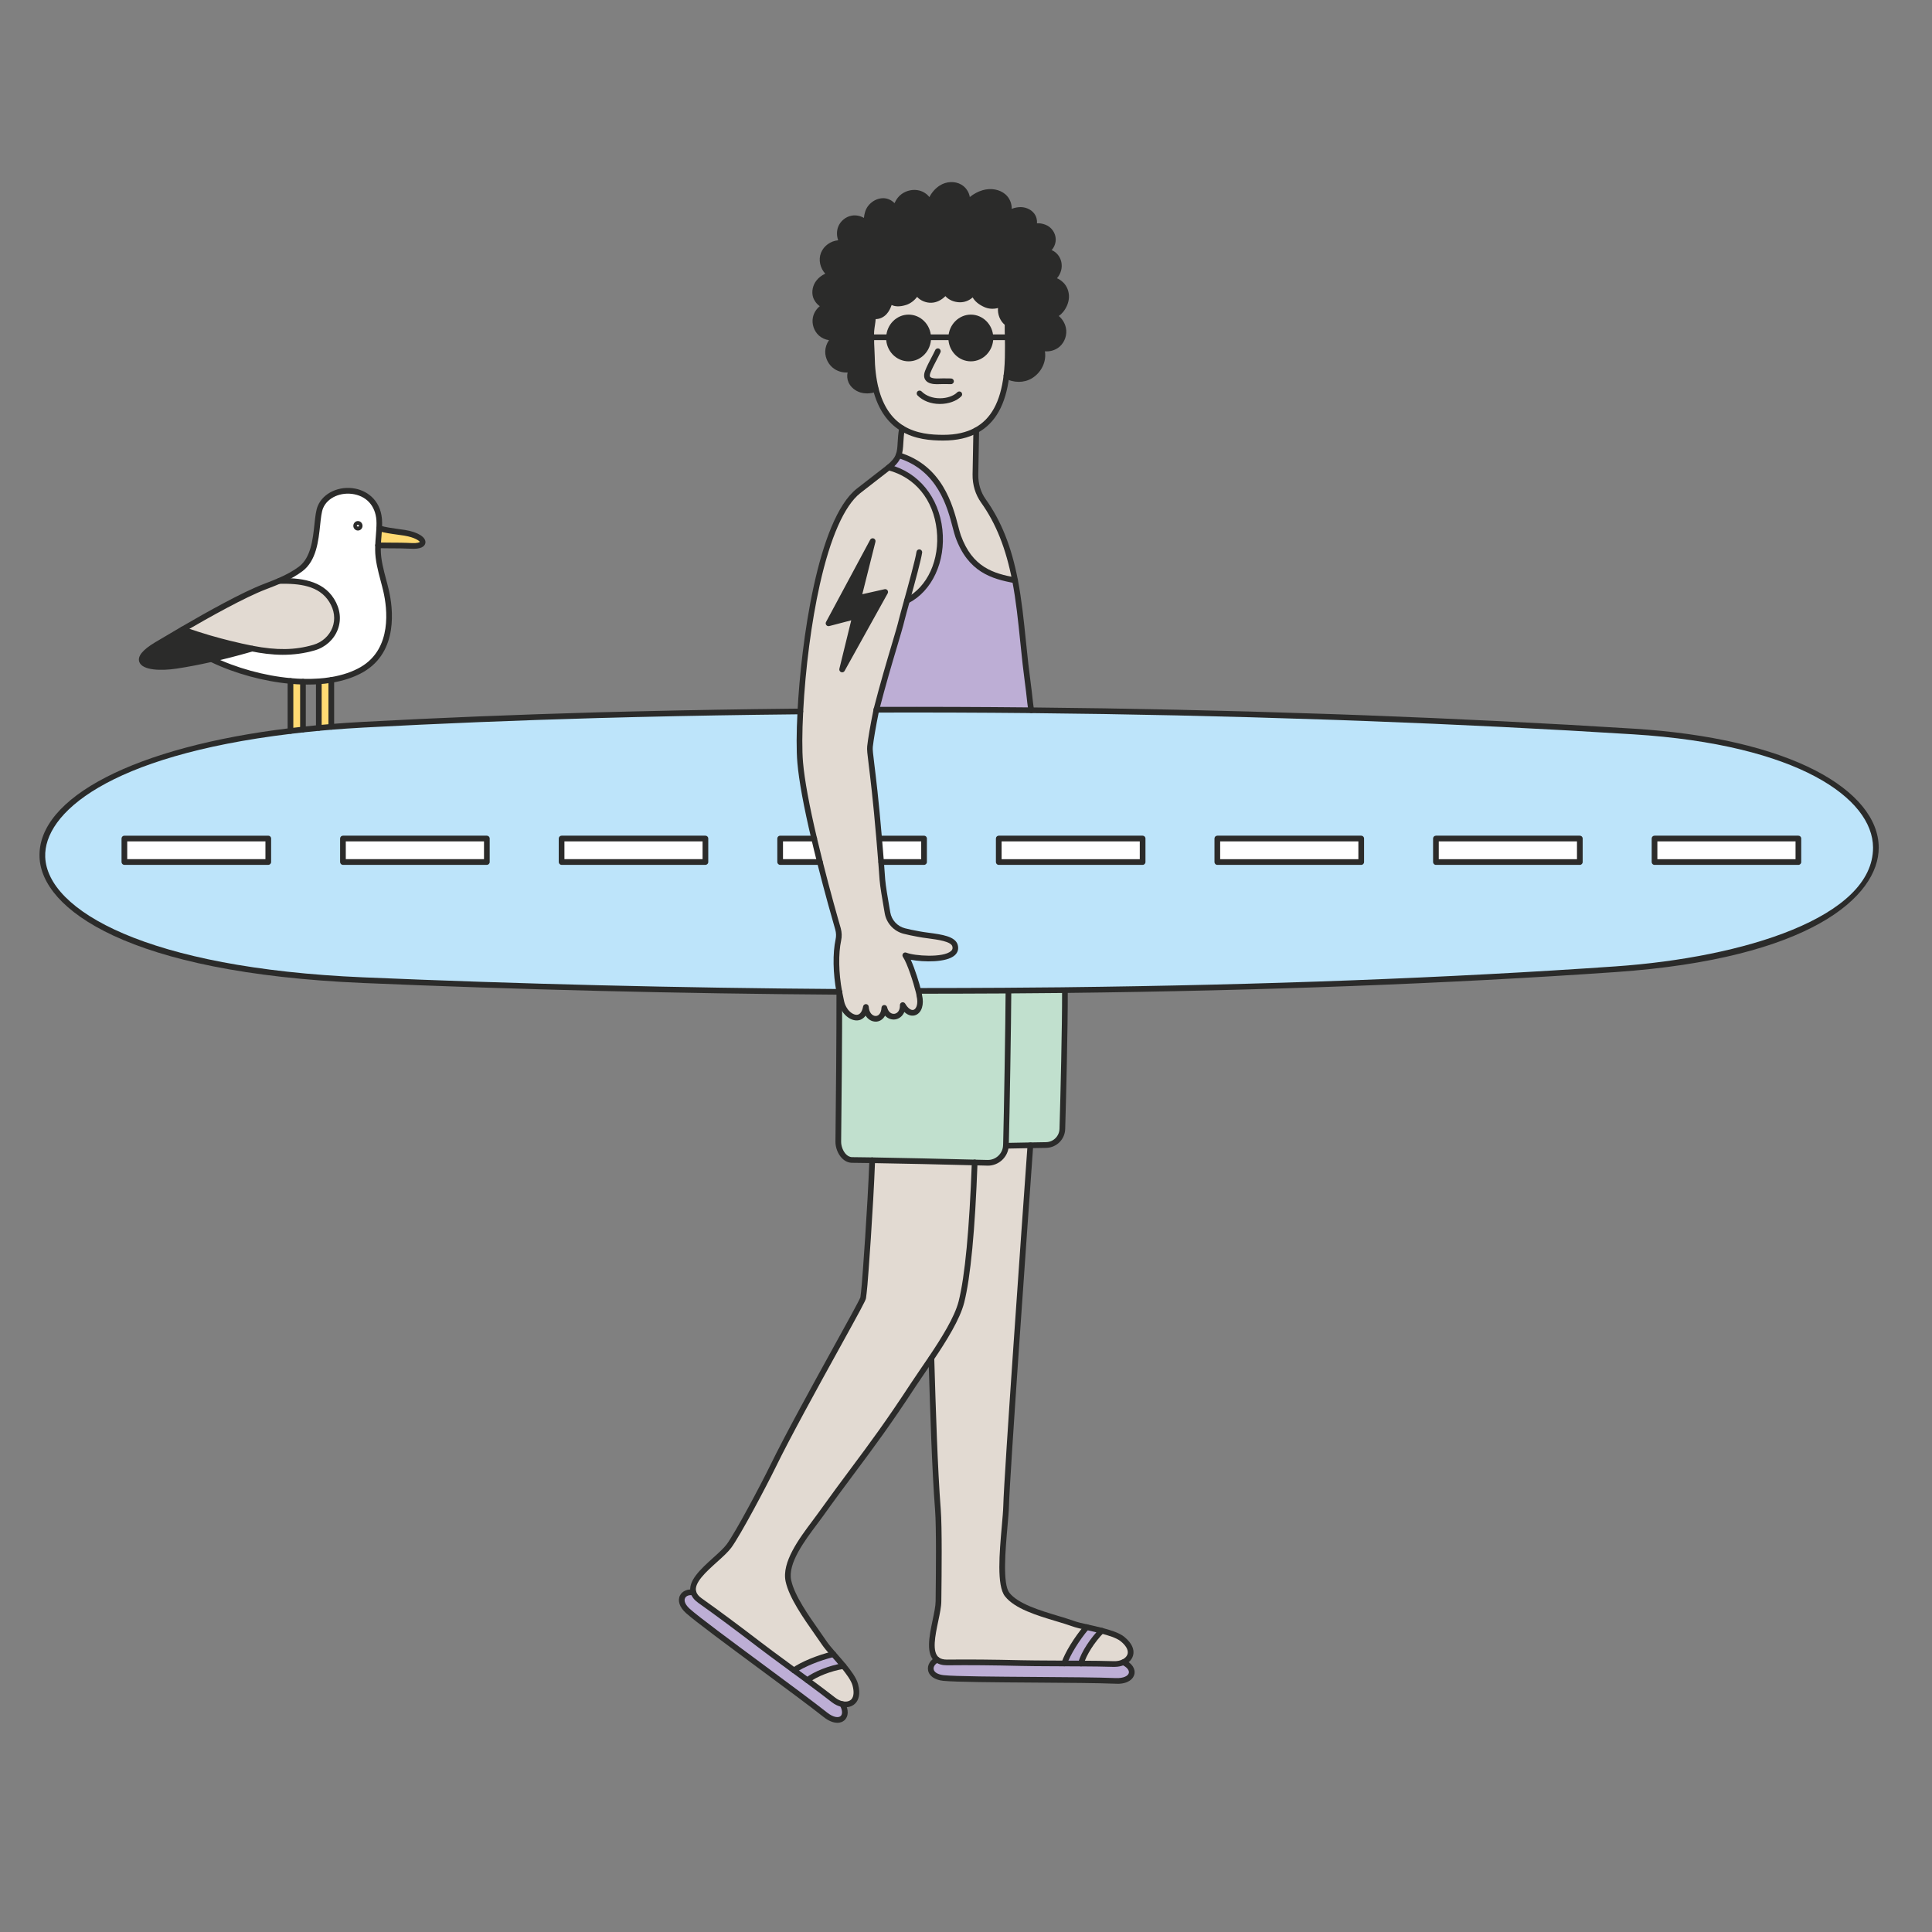 <?xml version="1.0" encoding="UTF-8"?><svg id="Layer_5" xmlns="http://www.w3.org/2000/svg" xmlns:xlink="http://www.w3.org/1999/xlink" viewBox="0 0 1080 1080"><rect x="0" y="0" width="1080" height="1080" fill="#808080" stroke="none"/><defs><style>.cls-1{fill:none;}.cls-2{clip-path:url(#clippath);}.cls-3{fill:#fff;}.cls-4{fill:#ffda73;}.cls-5{fill:#c1e0ce;}.cls-6{fill:#bdaed5;}.cls-7{fill:#bde4fa;}.cls-8{fill:#e2dad2;}.cls-9{fill:#2b2b2a;}</style><clipPath id="clippath"><rect class="cls-1" x="22.09" y="101.78" width="1028.12" height="861.26"/></clipPath></defs><polygon class="cls-3" points="116.6 366.37 126.26 372.72 139.98 377.04 158.27 380.34 174.79 381.36 191.31 379.33 203.76 373.86 213.67 363.32 217.99 349.85 216.47 334.35 213.42 319.1 211.89 306.9 211.89 290.64 209.61 282.25 203.76 276.92 196.65 275.14 189.53 275.14 182.67 278.44 179.37 283.52 178.86 290.39 176.83 300.3 173.27 313 166.15 319.61 156.75 324.69 116.6 366.37"/><rect class="cls-3" x="57.39" y="452.26" width="955.48" height="46.76"/><polygon class="cls-9" points="479.93 306.16 459.35 348.18 469.64 352.06 469.64 369.27 486.34 369.27 498.16 327.25 490.53 298.56 479.93 306.16"/><g class="cls-2"><path class="cls-7" d="M638.73,468.74h-80.42v13.15h80.42v-13.15Zm122.2,0h-80.44v13.15h80.44v-13.15Zm122.2,0h-80.44v13.15h80.44v-13.15Zm122.18,0h-80.42v13.15h80.42v-13.15Zm-249.62-67.57c2.33,.09,4.64,.17,6.98,.26,51.81,1.95,102.31,4.45,150.55,7.49,179.86,11.26,184.55,119.38-10.12,132.89-97.13,6.74-201.77,10.46-307.81,11.66-.45,.02-.87,.02-1.32,.02-10.07,.11-20.17,.19-30.26,.25-.74,.02-1.46,.02-2.21,.02-15.93,.08-31.92,.15-47.89,.15l-.17,.04c-1.23-5.03-4.75-16.16-7.36-19.96,6,2.44,30.37,3.8,27.85-5.41-1.36-4.92-13.53-5.13-20.3-6.47-1.82-.36-5.03-.91-8.1-1.72-4.86-1.25-8.51-5.22-9.35-10.14-1.08-6.3-2.52-14.25-2.86-18.6-.26-3.41-.49-6.7-.72-9.8h23.94v-13.13h-25.02c-3.31-38.83-5.56-47.82-5.13-51.43,.51-4.58,1.76-11.71,3.41-19.87,.04-.23,.08-.47,.13-.7h1.87c28.19-.09,56.43,.02,84.62,.3h.09c55.08,.53,109.86,1.76,163.34,3.58,2.33,.06,4.66,.15,6.98,.23,2.97,.11,5.92,.21,8.86,.32"/><path class="cls-6" d="M627.89,929.2c7.68,3.41,5.98,10.84-4.18,10.41-20.95-.89-84.15-.38-96.24-1.61-8.91-.93-8.82-7.72-3.58-10.2,1.32,1,3.1,1.53,5.53,1.51,13.66-.15,27.38,.02,41.42,.36,6.13,.15,15.04,.15,24.09,.21,3.12,0,6.26,.02,9.31,.04,7,.04,13.53,.11,18.37,.28,1.91,.06,3.75-.3,5.28-1"/><path class="cls-8" d="M627.41,916.2c7,5.66,5.09,10.86,.49,13-1.53,.7-3.37,1.06-5.28,1-4.83-.17-11.37-.23-18.37-.28,1.59-5.77,6.62-13.26,11.62-18.35,4.71,1.25,9.14,2.67,11.54,4.62"/><path class="cls-6" d="M615.87,911.58c-5.01,5.09-10.03,12.58-11.62,18.35-3.05-.02-6.19-.04-9.31-.04,1.82-5.47,7.02-13.87,12.49-20.3h.02c2.69,.62,5.6,1.27,8.42,1.99"/><path class="cls-8" d="M607.43,909.59c-5.47,6.43-10.67,14.82-12.49,20.3-9.06-.06-17.96-.06-24.09-.21-14.04-.34-27.76-.51-41.42-.36-2.44,.02-4.22-.51-5.54-1.5-7.1-5.32,.64-23.65,.7-32.7,.09-8.67,.55-40.04-.32-51.26-1.8-23.1-2.84-58.53-3.63-84.58,7.04-10.48,14.46-22.27,16.8-31.43,4.67-18.49,6.58-54.78,7.42-78,2.59,.06,4.98,.13,7.1,.17,5.49,.15,10.05-4.11,10.33-9.52,4.18-.11,9.03-.19,13.68-.26-4.07,57.01-13.17,185.7-13.55,201.56-.3,11.47-5.15,42.27,.59,49.56,6.83,8.67,25.98,12.34,36.73,16.22,1.87,.7,4.6,1.34,7.68,2.01"/><path class="cls-9" d="M488.15,176.6l-.23,1.36c0,2.52-1.36,7.21-.76,10.43v.08c-.32,3.35,.15,6.85,.19,10.18,.08,7.36,.89,13.55,2.21,18.77-.13,.04-.28,.08-.38,.13-2.44,.83-5.13,1.06-7.61,.36-2.48-.74-4.73-2.46-5.77-4.81-1.04-2.35-.74-5.32,.95-7.28-3.01,1.42-6.6,.93-9.37-.87-2.82-1.82-4.54-5.15-4.47-8.48,.11-3.31,1.99-6.55,4.88-8.21-3.05,1-6.53,.26-8.93-1.87-2.35-2.14-3.52-5.58-2.86-8.69,.66-3.14,3.07-5.85,6.13-6.85-2.78-.06-5.28-2.63-6.11-5.26-.79-2.63-.06-5.6,1.61-7.76,1.67-2.18,4.22-3.63,6.89-4.26-3.84-2.35-5.75-7.51-4.09-11.66,1.65-4.18,6.53-6.77,10.92-5.85-1.89-2.27-2.38-5.85-1.34-8.61,1.02-2.76,3.58-4.86,6.47-5.34,2.9-.47,6.02,.7,7.91,2.97,.02-2.97,.28-6.41,2.04-8.78,1.74-2.38,4.62-4.01,7.57-3.9,2.95,.15,5.83,2.25,6.45,5.15,.64-2.97,2.04-6.02,4.52-7.78,2.48-1.78,5.75-2.46,8.7-1.68,2.93,.81,5.43,3.14,6.26,6.09,.62-3.63,3.18-7.08,6.26-9.1,3.1-1.99,7.29-2.35,10.48-.47,3.16,1.87,4.9,6.04,3.61,9.48,2.71-2.91,5.68-5.11,9.5-6.23,3.82-1.12,8.29-.59,11.28,2.01,3.01,2.63,4.01,7.55,1.7,10.77,1.95-2.02,4.01-2.93,6.79-3.22,2.76-.32,5.77,.74,7.42,2.99,1.63,2.25,1.63,5.68-.3,7.7,1.97-2.16,4.52-2.04,7.23-1,2.71,1.02,4.69,3.82,4.71,6.72,.04,2.91-1.82,5.71-4.47,6.83,2.23-.08,4.45,.91,5.9,2.61,1.76,2.04,2.33,4.96,1.61,7.55-.68,2.59-2.59,4.79-4.98,6,2.5-.76,4.73,.42,6.62,2.23,1.89,1.8,2.82,4.5,2.71,7.13-.13,2.59-1.23,5.11-2.86,7.15-1.31,1.61-3.16,3.01-5.22,2.93,3.2,.93,5.68,3.99,6.38,7.28,.72,3.27-.49,6.89-3.01,9.08-2.57,2.18-6.3,2.84-9.44,1.63,2.48,5.7-.49,12.64-5.79,15.86-4.03,2.44-9.37,2.27-13.42-.04,.53-4.22,.76-8.8,.74-13.7,.06-2.57,0-5.2-.04-7.8-.06-2.61-.13-5.22-.06-7.74-3.5-2.46-4.86-7.61-2.95-11.45-2.76,1.89-6.53,2.21-9.57,.78-3.05-1.4-6.04-3.75-6.41-7.08-1.63,2.74-4.81,4.47-7.99,4.35-3.2-.15-6.3-1.61-7.72-4.48-1.87,2.59-4.77,4.62-7.95,4.73-3.18,.15-7.29-1.78-7.87-4.92-1.36,2.8-3.71,5.2-6.66,6.19-2.95,.95-6.45,1.32-8.53-1.02-.72,2.35-1.53,4.79-3.2,6.62-1.55,1.7-4.03,2.73-6.23,2.08"/><path class="cls-5" d="M595.3,554.16c.04,21.31-.93,59.59-1.44,76.88-.13,4.98-4.14,8.95-9.12,9.04-2.63,.04-5.64,.08-8.76,.15-4.65,.06-9.5,.15-13.68,.26,.02-.11,.02-.19,.02-.3,.47-16.58,1.34-69.14,1.4-85.74l-2.21-.68c.74,0,1.46,0,2.21-.02,10.1-.06,20.19-.15,30.26-.25l1.32,.68Z"/><path class="cls-6" d="M575.85,392.73c.11,.87,.32,2.42,.57,4.3-28.19-.27-56.43-.38-84.62-.3h-1.87c6.49-25.17,12.3-42.2,14.23-50.43,.36-1.51,1.48-5.56,2.86-10.52,26.85-13.68,25.28-65.23-10.24-74.48,3.14-2.52,4.71-4.62,5.53-6.83,27.44,8.29,30.26,36.9,33.3,45.3,6.83,18.92,19.7,22.44,31.79,24.62,2.95,15.27,4.05,31.16,5.83,46.76,.81,7.21,1.89,14.34,2.61,21.57"/><path class="cls-5" d="M561.51,553.76l2.21,.68c-.06,16.61-.93,69.16-1.4,85.74,0,.11,0,.19-.02,.3-.28,5.41-4.84,9.67-10.33,9.52-2.12-.04-4.52-.11-7.1-.17-16.84-.45-42.35-1.02-57.28-1.25-2.71-.02-9.35-.13-11.26-.15-4.62-.04-7.78-5.64-7.72-10.31,.28-24.79,.62-58.6,.57-83.69,.4,2.12,.83,4.07,1.21,5.83,.4,1.72,1.17,3.29,2.1,4.6,.04,.08,.08,.17,.15,.25,3.67,4.77,9.99,5.85,11.43-2.27,.45,8.23,9.84,9.29,10.31,.51,1.78,7.42,10.6,6.15,10.31-1.55,4.83,8.33,11.56,3.61,9.25-5.47,.02-.21-.08-.85-.3-1.74-.04-.21-.11-.42-.17-.66l.17-.04c15.97,0,31.96-.06,47.89-.15"/><path class="cls-8" d="M563.29,188.54c.04,2.61,.11,5.24,.04,7.8,.02,4.9-.21,9.48-.74,13.7-1.8,14.63-7.04,25.15-16.88,30.5-4.9,2.71-10.97,4.14-18.35,4.14-6.98,0-15.63-.66-23.1-5.26-6.32-3.86-11.79-10.56-14.72-21.99-1.32-5.22-2.12-11.41-2.21-18.77-.04-3.33-.51-6.83-.19-10.18l.95,.06h8.86c-.04,.13-.04,.25-.04,.38,0,6.34,4.92,11.47,10.96,11.47s10.96-5.13,10.96-11.47c0-.13,0-.26-.02-.38h12.92c-.02,.13-.02,.25-.02,.38,0,6.34,4.92,11.47,10.96,11.47s10.97-5.13,10.97-11.47c0-.13,0-.26-.02-.38h9.65Z"/><path class="cls-8" d="M563.29,188.54h-9.65c-.17-6.15-5.01-11.09-10.94-11.09s-10.77,4.94-10.94,11.09h-12.92c-.17-6.15-5.01-11.09-10.94-11.09s-10.77,4.94-10.92,11.09h-8.86l-.95-.06v-.08c-.59-3.22,.76-7.91,.76-10.43l.23-1.36c2.21,.66,4.69-.38,6.24-2.08,1.67-1.82,2.48-4.26,3.2-6.62,2.08,2.33,5.58,1.97,8.53,1.02,2.95-1,5.3-3.39,6.66-6.19,.57,3.14,4.69,5.07,7.87,4.92,3.18-.11,6.09-2.14,7.95-4.73,1.42,2.86,4.52,4.33,7.72,4.48,3.18,.13,6.36-1.61,7.99-4.35,.36,3.33,3.35,5.68,6.41,7.08,3.03,1.42,6.81,1.1,9.57-.78-1.91,3.84-.55,8.99,2.95,11.45-.06,2.52,0,5.13,.06,7.74"/><path class="cls-8" d="M549.74,280.05c9.65,13.53,14.61,28.61,17.67,44.35-12.09-2.18-24.96-5.71-31.79-24.62-3.03-8.4-5.85-37.01-33.3-45.3,1.48-3.88,.66-8.02,1.95-15.06,7.46,4.6,16.12,5.26,23.1,5.26,7.38,0,13.45-1.42,18.35-4.14-.13,8.23-.28,16.48-.45,24.69-.09,5.3,1.4,10.52,4.47,14.82"/><path class="cls-9" d="M553.64,188.54c.02,.13,.02,.25,.02,.38,0,6.34-4.9,11.47-10.96,11.47s-10.96-5.13-10.96-11.47c0-.13,0-.26,.02-.38,.17-6.15,5.03-11.09,10.94-11.09s10.77,4.94,10.94,11.09"/><path class="cls-8" d="M544.86,649.83c-.85,23.22-2.76,59.51-7.42,78-2.33,9.16-9.76,20.95-16.8,31.43-3.65,5.41-7.21,10.48-9.9,14.59-22.04,33.64-31.41,44.03-52.19,73.08-6.7,9.33-20.38,25.15-17.79,36.86,2.35,10.79,13.72,25.28,20.11,34.74,1.12,1.68,2.95,3.8,5.01,6.17-8.19,1.95-17.33,5.68-22.01,9.03-7.29-5.39-14.46-10.6-19.34-14.36-11.16-8.55-22.14-16.78-33.27-24.69-1.95-1.4-3.1-2.91-3.56-4.45-2.63-8.5,14.44-18.77,19.83-26.02,5.15-6.98,19.6-34.36,24.54-44.47,14.36-29.5,50.11-91.72,50.47-94.23,.34-2.4,.57-5.03,.81-7.38,.44-4.96,3.2-41.8,4.26-69.56,14.93,.23,40.44,.81,57.28,1.25"/><path class="cls-8" d="M470.74,374.24l24.07-43.33-14.97,3.37,7.97-31.81-24.66,45.96,14.87-3.88-7.27,29.69Zm19.19,22.5c-.04,.23-.08,.47-.13,.7-1.65,8.16-2.91,15.29-3.41,19.87-.42,3.6,1.82,12.6,5.13,51.43,.36,4.05,.72,8.4,1.08,13.13,.23,3.1,.47,6.38,.72,9.8,.34,4.35,1.78,12.3,2.86,18.6,.85,4.92,4.5,8.89,9.35,10.14,3.07,.81,6.28,1.36,8.1,1.72,6.77,1.34,18.94,1.55,20.3,6.47,2.52,9.2-21.84,7.85-27.85,5.41,2.61,3.8,6.13,14.93,7.36,19.96,.06,.23,.13,.45,.17,.66,.21,.89,.32,1.53,.3,1.74,2.31,9.08-4.41,13.81-9.25,5.47,.3,7.7-8.53,8.97-10.31,1.55-.47,8.78-9.86,7.72-10.31-.51-1.44,8.12-7.76,7.04-11.43,2.27-.06-.09-.11-.17-.15-.25-.93-1.32-1.7-2.88-2.1-4.6-.38-1.76-.8-3.71-1.21-5.83-1.72-9.29-2.33-20.55-.51-29.05,.45-2.01,.36-4.09-.19-6.09-1.95-6.72-6.04-21.19-10.14-37.43-1.08-4.28-2.16-8.7-3.2-13.13-3.69-15.57-6.85-31.34-7.8-42.52-.55-6.38-.55-16.46,.08-28.53,2.16-41.69,11.81-106.93,32.53-123.3,4.67-3.71,12.03-9.27,16.84-13.08,35.52,9.25,37.09,60.8,10.24,74.48-1.38,4.96-2.5,9.01-2.86,10.52-1.93,8.23-7.74,25.26-14.23,50.43"/><path class="cls-9" d="M518.84,188.54c.02,.13,.02,.25,.02,.38,0,6.34-4.92,11.47-10.96,11.47s-10.96-5.13-10.96-11.47c0-.13,0-.26,.04-.38,.15-6.15,5-11.09,10.92-11.09s10.77,4.94,10.94,11.09"/><path class="cls-8" d="M478.12,941.8c2.33,8.69-2.25,11.79-7.23,10.82-1.68-.34-3.37-1.12-4.88-2.29-3.82-3.01-9.06-6.91-14.68-11.09,4.67-3.67,13.15-6.79,20.21-7.93,3.08,3.77,5.79,7.53,6.57,10.5"/><path class="cls-6" d="M470.89,952.62c4.16,7.25-1.55,12.26-9.52,5.94-16.42-13.04-67.78-49.88-76.82-58-6.68-5.98-2.61-11.43,3.12-10.31,.47,1.55,1.61,3.05,3.56,4.45,11.13,7.91,22.12,16.14,33.27,24.69,4.88,3.75,12.05,8.97,19.34,14.36,2.52,1.84,5.05,3.69,7.49,5.49,5.62,4.18,10.86,8.08,14.68,11.09,1.51,1.17,3.2,1.95,4.88,2.29"/><path class="cls-7" d="M149.97,468.74H69.53v13.13h80.44v-13.13Zm122.18,0h-80.44v13.13h80.44v-13.13Zm122.18,0h-80.4v13.13h80.4v-13.13Zm74.14,50.56c.55,1.99,.64,4.07,.19,6.09-1.82,8.5-1.21,19.76,.51,29.05-90.73-.61-180.73-2.88-266.18-6.53-227.45-9.69-235.77-115.82-40.61-139.29,2.29-.3,4.6-.55,6.98-.81,2.9-.32,5.87-.61,8.86-.89,2.29-.21,4.62-.42,6.98-.61,5.79-.47,11.71-.85,17.79-1.19,42.69-2.31,86.7-4.07,131.47-5.34,2.31-.06,4.67-.11,6.98-.17,2.95-.08,5.92-.17,8.87-.23,2.33-.09,4.67-.13,6.98-.17,28.97-.7,58.24-1.19,87.63-1.49,.85,0,1.68-.02,2.5-.02-.64,12.07-.64,22.14-.09,28.53,.95,11.18,4.11,26.95,7.8,42.52h-19.02v13.13h22.23c4.09,16.24,8.19,30.71,10.14,37.43"/><path class="cls-6" d="M465.87,924.71c1.82,2.08,3.82,4.33,5.68,6.6-7.06,1.15-15.55,4.26-20.21,7.93-2.44-1.8-4.96-3.65-7.49-5.49,4.69-3.35,13.83-7.08,22.01-9.03"/><path class="cls-4" d="M226.13,297.82c11.52,1.84,13.62,7.85,4.05,7.34-6.91-.36-14.02-.17-18.83-.32,.13-3.18,.49-6.3,.66-9.5,4.54,1.34,9.73,1.78,14.12,2.48"/><path class="cls-8" d="M185.39,335.6c7.06,11.24,.85,23.35-9.86,26.42-12.05,3.5-23.22,2.74-34.59,.55h-.02c-4.24-.81-8.53-1.8-12.89-2.88-7.72-1.91-17.35-4.67-25.87-7.85,14.53-8.46,34.12-19.38,45.85-23.86,2.71-1.06,5.43-2.08,8.08-3.22,11.54-.19,23.18,1.04,29.31,10.84"/><path class="cls-4" d="M185.2,380.09v26.21c-2.35,.19-4.69,.4-6.98,.61v-26.02h.02c2.38-.15,4.71-.45,6.96-.81"/><path class="cls-4" d="M169.36,381.07v26.74c-2.38,.26-4.69,.51-6.98,.81v-27.95c2.35,.21,4.69,.36,6.98,.4"/><path class="cls-9" d="M128.02,359.69c4.37,1.08,8.65,2.08,12.89,2.88-6.53,1.89-14.34,4.01-22.73,5.88-6.3,1.42-12.96,2.74-19.66,3.75-14.63,2.21-28.69-1.08-10.97-11.75,3.37-2.01,8.55-5.09,14.59-8.61,8.53,3.18,18.15,5.94,25.87,7.85"/><path class="cls-9" d="M507.9,179.04c-5.02,0-9.2,4.28-9.33,9.54,0,.16-.03,.33-.09,.48,.04,5.31,4.25,9.75,9.42,9.75s9.37-4.43,9.37-9.88c-.01-.07-.02-.26-.02-.34-.15-5.35-4.26-9.55-9.35-9.55m0,22.95c-6.92,0-12.55-5.86-12.55-13.06,0-.14,0-.35,.05-.6,.26-6.89,5.83-12.46,12.51-12.46s12.29,5.51,12.53,12.55c.02,.17,.02,.34,.02,.51,0,7.2-5.63,13.06-12.55,13.06"/><path class="cls-9" d="M542.7,179.04c-5.01,0-9.21,4.28-9.35,9.55,0,.07-.01,.14-.02,.21,0,5.57,4.2,10.01,9.37,10.01s9.37-4.43,9.37-9.88c-.01-.07-.02-.26-.02-.34-.15-5.35-4.26-9.55-9.35-9.55m0,22.95c-6.92,0-12.55-5.86-12.55-13.06,0-.17,0-.34,.02-.51,.24-6.93,5.84-12.55,12.53-12.55s12.29,5.51,12.53,12.55c.02,.17,.02,.34,.02,.51,0,7.2-5.63,13.06-12.55,13.06"/><path class="cls-9" d="M563.1,190.13h-9.46c-.88,0-1.59-.71-1.59-1.59s.71-1.59,1.59-1.59h9.46c.88,0,1.59,.71,1.59,1.59s-.71,1.59-1.59,1.59"/><path class="cls-9" d="M496.98,190.13h-8.87c-.88,0-1.59-.71-1.59-1.59s.71-1.59,1.59-1.59h8.87c.88,0,1.59,.71,1.59,1.59s-.71,1.59-1.59,1.59"/><path class="cls-9" d="M531.76,190.13h-12.92c-.88,0-1.59-.71-1.59-1.59s.71-1.59,1.59-1.59h12.92c.88,0,1.59,.71,1.59,1.59s-.71,1.59-1.59,1.59"/><path class="cls-9" d="M523.9,214.78c-2.39,0-5.17-.38-6.54-2.3-.97-1.36-1.03-3.15-.17-5.32,.96-2.45,2.18-4.77,3.36-7.02,.77-1.47,1.56-2.95,2.27-4.48,.37-.79,1.32-1.14,2.12-.77,.79,.37,1.14,1.32,.77,2.11-.74,1.58-1.54,3.1-2.34,4.62-1.19,2.27-2.32,4.41-3.22,6.7-.25,.62-.6,1.74-.2,2.3,.24,.34,1.22,1.12,5.11,.94,1.47-.08,3.22-.05,4.76-.02,.66,0,1.28,.02,1.8,.02,.88,0,1.59,.71,1.59,1.59s-.71,1.59-1.59,1.59c-.54,0-1.17-.01-1.85-.02-1.5-.03-3.19-.05-4.56,.02-.42,.02-.86,.03-1.32,.03"/><path class="cls-9" d="M525.4,225.82h-.08c-4.99-.02-9.4-1.72-12.42-4.78-.62-.62-.61-1.63,.02-2.25,.62-.61,1.63-.61,2.25,.02,2.38,2.42,6.09,3.81,10.17,3.83h.06c3.94,0,7.67-1.28,9.73-3.35,.62-.62,1.63-.62,2.25,0,.62,.62,.62,1.63,0,2.25-2.68,2.68-7.16,4.28-11.98,4.28"/><path class="cls-9" d="M484.65,219.92c-1.22,0-2.4-.16-3.53-.48-3.09-.92-5.62-3.05-6.79-5.7-.78-1.76-.93-3.73-.51-5.54-2.47,.19-5.08-.46-7.32-1.92-3.23-2.09-5.27-5.95-5.2-9.85,.07-2.25,.84-4.45,2.12-6.27-2.07-.3-4.06-1.18-5.63-2.58-2.82-2.56-4.13-6.57-3.36-10.21,.51-2.45,1.92-4.66,3.85-6.21-1.83-1.24-3.2-3.21-3.79-5.09-.9-3.03-.19-6.55,1.87-9.21,1.25-1.63,2.96-2.96,4.97-3.87-2.88-3.12-3.94-7.77-2.39-11.67,1.56-3.93,5.46-6.64,9.61-7-.86-2.35-.92-5.1-.04-7.44,1.21-3.27,4.23-5.77,7.69-6.35,2.32-.38,4.73,.12,6.74,1.29,.24-2.31,.82-4.62,2.19-6.48,2.07-2.83,5.33-4.55,8.58-4.55,.11,0,.22,0,.33,0,2.32,.12,4.49,1.18,6,2.79,.97-2.18,2.33-3.95,3.99-5.12,2.91-2.09,6.66-2.82,10.02-1.92,2.19,.6,4.13,1.91,5.51,3.63,1.25-2.53,3.26-4.83,5.72-6.43,3.73-2.41,8.62-2.61,12.16-.5,2.54,1.5,4.23,4.13,4.69,6.9,2.26-1.82,4.59-3.05,7.16-3.81,4.65-1.37,9.55-.47,12.78,2.34,2.35,2.05,3.57,5.15,3.49,8.09,1.14-.47,2.38-.77,3.78-.92,3.45-.39,6.96,1.02,8.87,3.63,1.15,1.58,1.63,3.53,1.47,5.39,1.42-.16,3,.1,4.75,.77,3.35,1.26,5.71,4.63,5.73,8.2,.05,3.5-2.19,6.92-5.45,8.3-.04,.02-.09,.04-.14,.05-1.05,.36-2.14-.44-2.13-1.5,0-.7,.46-1.3,1.09-1.51,2.03-.89,3.48-3.12,3.45-5.32-.02-2.26-1.56-4.46-3.68-5.26-3.14-1.21-4.51-.46-5.41,.48-.04,.04-.08,.08-.12,.12-.61,.63-1.6,.65-2.24,.06-.63-.59-.68-1.59-.09-2.23,.04-.04,.07-.07,.1-.11,1.27-1.41,1.31-3.89,.08-5.58-1.23-1.67-3.62-2.62-5.95-2.34-2.51,.27-4.19,1.06-5.82,2.75-.58,.6-1.52,.65-2.16,.11-.64-.53-.76-1.47-.27-2.15,1.73-2.42,1.05-6.46-1.45-8.65-2.38-2.07-6.22-2.74-9.79-1.69-3.17,.93-5.97,2.77-8.79,5.79-.52,.55-1.36,.66-2,.27-.65-.4-.92-1.2-.65-1.91,.99-2.63-.32-6.01-2.92-7.55-2.54-1.5-6.07-1.33-8.81,.43-2.86,1.87-5.04,5.03-5.55,8.03-.12,.73-.74,1.28-1.49,1.32-.76,.05-1.42-.45-1.61-1.16-.66-2.35-2.68-4.3-5.15-4.98-2.44-.65-5.19-.12-7.34,1.43-2.49,1.77-3.51,5.03-3.89,6.83-.16,.73-.81,1.26-1.56,1.26h0c-.75,0-1.4-.53-1.55-1.26-.44-2.07-2.62-3.78-4.97-3.89-2.34-.09-4.71,1.2-6.21,3.25-1.49,2.01-1.71,5.09-1.73,7.85,0,.67-.43,1.26-1.05,1.49-.63,.22-1.33,.03-1.76-.48-1.52-1.82-4.1-2.79-6.44-2.41-2.31,.39-4.42,2.13-5.23,4.32-.86,2.3-.42,5.26,1.07,7.04,.43,.52,.49,1.26,.14,1.84-.35,.58-1.03,.88-1.69,.74-3.68-.75-7.75,1.43-9.12,4.88-1.34,3.37,.2,7.73,3.45,9.72,.55,.34,.84,.97,.74,1.61-.1,.63-.57,1.15-1.2,1.3-2.5,.6-4.64,1.9-6,3.68-1.44,1.87-1.96,4.29-1.35,6.34,.61,1.94,2.55,4.08,4.62,4.12,.77,.02,1.42,.59,1.54,1.36,.11,.77-.34,1.5-1.08,1.74-2.49,.81-4.53,3.09-5.07,5.66-.53,2.53,.42,5.41,2.38,7.19,1.97,1.74,4.87,2.35,7.36,1.53,.78-.26,1.62,.12,1.95,.87,.33,.75,.05,1.62-.66,2.03-2.39,1.37-3.99,4.07-4.08,6.88-.05,2.8,1.42,5.59,3.75,7.1,2.45,1.59,5.46,1.89,7.83,.77,.68-.32,1.49-.12,1.95,.48,.45,.6,.43,1.44-.07,2-1.24,1.42-1.52,3.72-.7,5.59,.8,1.81,2.58,3.28,4.77,3.93,1.97,.55,4.35,.44,6.65-.34,.01,0,.14-.05,.28-.1,.84-.26,1.79,.17,2.06,1,.27,.83-.11,1.7-.93,1.98-.01,0-.16,.05-.17,.06-.03,.01-.18,.06-.21,.07-1.69,.57-3.39,.86-5.03,.86"/><path class="cls-9" d="M569.45,213.45c-2.62,0-5.28-.67-7.65-2.02-.76-.43-1.03-1.41-.59-2.17,.43-.76,1.4-1.03,2.17-.59,3.67,2.1,8.42,2.12,11.81,.06,4.88-2.97,7.19-9.19,5.16-13.87-.26-.59-.14-1.27,.31-1.73,.45-.46,1.12-.61,1.72-.39,2.57,.99,5.71,.44,7.83-1.36,2.08-1.8,3.09-4.83,2.49-7.52-.61-2.86-2.78-5.36-5.28-6.09-.77-.22-1.26-.99-1.12-1.78,.13-.79,.78-1.38,1.64-1.33,1.71,.05,3.18-1.44,3.92-2.34,1.51-1.88,2.4-4.09,2.51-6.22,.09-2.27-.74-4.48-2.22-5.9-1.82-1.73-3.47-2.34-5.06-1.85-.79,.24-1.63-.16-1.94-.93-.31-.77,.02-1.64,.76-2.01,2.06-1.04,3.62-2.9,4.16-4.98,.6-2.14,.09-4.52-1.27-6.11-1.14-1.34-2.85-2.11-4.63-2.06-.36,0-.67,.04-1.02,.13-.86,.21-1.71-.32-1.92-1.17-.21-.85,.32-1.71,1.17-1.92,.6-.15,1.16-.22,1.71-.22,2.65-.11,5.33,1.08,7.11,3.17,2.07,2.39,2.81,5.85,1.93,9.01-.41,1.55-1.21,3.02-2.3,4.28,1.18,.47,2.35,1.27,3.51,2.37,2.13,2.04,3.33,5.16,3.2,8.34-.14,2.81-1.28,5.67-3.21,8.08-.78,.95-1.62,1.72-2.5,2.3,1.95,1.62,3.42,3.97,3.98,6.57,.84,3.79-.58,8.06-3.53,10.61-2.28,1.94-5.27,2.83-8.19,2.58,.97,5.6-1.87,11.8-7.25,15.07-2.21,1.34-4.78,2-7.39,2"/><path class="cls-9" d="M489.5,178.38c-.04,.98-.22,2.14-.4,3.35-.33,2.16-.7,4.61-.38,6.37,.02,.09,.03,.19,.03,.29,0,.05,0,.18,0,.23-.2,2.07-.07,4.28,.05,6.42,.07,1.21,.14,2.41,.15,3.59,.08,6.84,.81,13.03,2.16,18.4,2.51,9.81,7.22,16.88,14,21.02,7.23,4.46,15.7,5.03,22.27,5.03,6.95,0,12.86-1.32,17.58-3.94,8.99-4.88,14.25-14.47,16.07-29.3,.51-4.04,.75-8.58,.73-13.5,.05-2.21,.02-4.41-.02-6.61l-.02-1.17c-.06-2.29-.11-4.66-.08-7-2.67-2.27-4.06-5.92-3.75-9.38-2.58,.72-5.4,.53-7.83-.61-2.99-1.37-5.16-3.2-6.33-5.32-2.02,1.82-4.69,2.84-7.46,2.73-3.21-.15-5.98-1.4-7.79-3.44-2.21,2.26-5,3.6-7.77,3.7-2.82,.15-6.15-1.1-8.04-3.29-1.6,2.11-3.7,3.69-6.03,4.48-3.83,1.24-6.45,.92-8.21,.06-.67,1.88-1.5,3.63-2.86,5.11-1.62,1.78-3.89,2.79-6.04,2.79h-.02Zm37.87,67.89c-6.99,0-16.02-.62-23.93-5.5-7.51-4.58-12.7-12.31-15.42-22.95-1.41-5.61-2.17-12.05-2.26-19.14-.01-1.13-.08-2.29-.14-3.45-.12-2.21-.25-4.48-.06-6.74-.36-2.24,.04-4.89,.4-7.23,.2-1.27,.38-2.48,.38-3.3,0-.21,.04-.4,.11-.58-.32-.44-.41-1.03-.18-1.56,.34-.8,1.26-1.19,2.07-.85,.1,.04,.17,.08,.25,.1,1.47,.44,3.37-.23,4.63-1.62,1.41-1.53,2.13-3.63,2.86-6.01,.17-.55,.62-.97,1.18-1.09,.55-.12,1.15,.07,1.53,.49,1.59,1.78,4.6,1.29,6.85,.56,2.36-.8,4.45-2.76,5.72-5.38,.3-.62,.96-.99,1.65-.88,.68,.09,1.23,.61,1.35,1.29,.4,2.18,3.65,3.69,6.23,3.62,2.45-.08,4.96-1.6,6.74-4.07,.33-.45,.87-.72,1.42-.65,.55,.05,1.05,.38,1.29,.88,1.05,2.11,3.43,3.46,6.37,3.59,2.61,.11,5.22-1.33,6.55-3.57,.35-.59,1.03-.89,1.71-.74,.67,.15,1.17,.7,1.24,1.38,.33,3.02,3.58,4.93,5.49,5.81,2.51,1.18,5.72,.92,8-.65,.59-.41,1.39-.36,1.94,.11,.55,.48,.7,1.26,.38,1.91-1.54,3.1-.43,7.43,2.44,9.45,.43,.31,.69,.81,.67,1.34-.06,2.53,0,5.14,.07,7.66l.02,1.18c.04,2.24,.08,4.5,.02,6.7,.02,5.01-.23,9.69-.75,13.86-1.96,15.92-7.75,26.29-17.7,31.7-5.18,2.87-11.61,4.33-19.11,4.33"/><path class="cls-9" d="M576.42,398.63c-.78,0-1.47-.58-1.57-1.38l-.16-1.17c-.19-1.36-.33-2.47-.42-3.15-.41-4.11-.94-8.22-1.46-12.21-.4-3.12-.8-6.24-1.15-9.38-.49-4.23-.92-8.49-1.35-12.75-1.14-11.22-2.33-22.83-4.46-33.89-3.52-18.12-9.05-32.01-17.4-43.73-3.21-4.5-4.86-9.95-4.77-15.77,.17-8.21,.32-16.46,.45-24.68,.02-.88,.76-1.57,1.62-1.57,.88,.02,1.58,.74,1.57,1.62-.13,8.23-.28,16.48-.45,24.69-.08,5.13,1.36,9.92,4.18,13.87,8.63,12.1,14.33,26.39,17.93,44.97,2.16,11.2,3.35,22.88,4.5,34.17,.43,4.25,.87,8.49,1.35,12.72,.35,3.12,.75,6.23,1.15,9.33,.52,4,1.05,8.14,1.46,12.26,.08,.64,.23,1.73,.41,3.07l.16,1.18c.12,.87-.49,1.67-1.36,1.79-.07,.01-.15,.02-.22,.02"/><path class="cls-9" d="M489.54,571.1c-2.11,0-4.3-1.14-5.67-3.37-1.17,1.67-2.6,2.3-3.57,2.54-2.94,.71-6.44-.92-8.94-4.16-.13-.17-.21-.32-.29-.48-1.01-1.4-1.82-3.18-2.24-4.98-.39-1.8-.82-3.76-1.22-5.9-1.99-10.77-2.18-21.86-.5-29.68,.38-1.72,.32-3.56-.17-5.33-1.6-5.53-5.82-20.29-10.15-37.47-1.08-4.29-2.17-8.71-3.21-13.15-4.29-18.08-7-32.86-7.84-42.75-.58-6.65-.55-16.85,.08-28.74,1.97-38.06,11.17-107.11,33.13-124.47,2.37-1.89,5.45-4.26,8.53-6.63,2.97-2.29,5.94-4.58,8.3-6.45,2.7-2.17,4.26-4.07,5.03-6.14,.72-1.89,.84-3.93,.98-6.51,.13-2.33,.28-4.97,.89-8.28,.16-.86,.99-1.44,1.85-1.28,.86,.16,1.44,.99,1.28,1.85-.57,3.12-.72,5.65-.84,7.89-.16,2.74-.29,5.11-1.19,7.45-.98,2.63-2.84,4.94-6.02,7.5-2.38,1.89-5.37,4.19-8.35,6.48-3.07,2.36-6.13,4.72-8.5,6.61-8.9,7.03-16.74,24.75-22.66,51.26-4.63,20.69-8.01,46.52-9.27,70.88-.62,11.75-.65,21.8-.09,28.31,.83,9.74,3.52,24.36,7.77,42.29,1.04,4.43,2.12,8.83,3.2,13.11,4.32,17.13,8.52,31.85,10.12,37.38,.63,2.29,.7,4.66,.22,6.87-1.59,7.42-1.4,18.05,.52,28.42,.4,2.1,.82,4.04,1.2,5.79,.32,1.38,.96,2.78,1.84,4.02,.04,.06,.08,.13,.12,.2,1.69,2.22,3.97,3.44,5.65,3.02,1.43-.35,2.48-1.98,2.95-4.59,.14-.8,.87-1.34,1.66-1.31,.81,.05,1.45,.7,1.49,1.5,.18,3.38,2.1,5.14,3.9,5.14h0c1.81,0,3.08-1.82,3.23-4.63,.04-.79,.66-1.43,1.44-1.5,.79-.05,1.51,.44,1.69,1.21,.73,3.05,2.69,3.9,4.12,3.7,1.6-.22,3.16-1.79,3.05-4.81-.03-.73,.44-1.39,1.14-1.59,.7-.2,1.45,.1,1.82,.73,1.53,2.63,3.4,3.95,4.77,3.41,1.55-.63,2.62-3.54,1.56-7.69-.05-.18-.06-.36-.04-.54h0s-.05-.35-.26-1.23c-.04-.19-.08-.34-.13-.49-1.25-5.06-4.75-16.07-7.17-19.58-.4-.58-.37-1.35,.07-1.9,.44-.55,1.19-.74,1.84-.48,4.47,1.82,20.58,2.99,24.97-.91,.82-.73,1.04-1.51,.74-2.61-.76-2.77-8.2-3.77-13.62-4.49-1.98-.26-3.84-.51-5.45-.83l-1.31-.25c-1.86-.35-4.41-.84-6.89-1.49-5.43-1.4-9.56-5.88-10.52-11.41l-.44-2.53c-1-5.79-2.14-12.36-2.45-16.21l-.72-9.8c-.36-4.72-.72-9.06-1.08-13.11-1.87-21.97-3.4-34.29-4.3-41.66-.71-5.73-1.03-8.34-.82-10.1,.49-4.41,1.68-11.33,3.43-20l.12-.68c3.81-14.8,7.42-26.9,10.05-35.73,1.9-6.36,3.39-11.38,4.19-14.77,.37-1.53,1.47-5.5,2.86-10.52,2.05-7.39,6.27-22.65,6.91-26.99,.13-.87,.91-1.47,1.81-1.34,.87,.13,1.47,.94,1.34,1.81-.59,3.99-3.7,15.49-6.98,27.32-1.35,4.85-2.5,8.99-2.85,10.47-.82,3.47-2.33,8.53-4.24,14.95-2.63,8.81-6.23,20.88-10,35.51l-.11,.59c-1.74,8.61-2.91,15.43-3.4,19.76-.16,1.38,.17,4.04,.82,9.35,.91,7.39,2.44,19.74,4.31,41.77,.36,4.05,.72,8.4,1.08,13.14l.72,9.8c.29,3.7,1.42,10.19,2.41,15.91l.44,2.53c.74,4.3,3.95,7.78,8.18,8.87,2.38,.63,4.87,1.1,6.68,1.44l1.33,.26c1.51,.3,3.33,.54,5.25,.8,7.34,.99,14.94,2,16.26,6.8,.62,2.28,.04,4.29-1.7,5.83-4.6,4.08-17.33,3.86-24.55,2.48,2.36,5.18,4.81,13.18,5.77,17.1,.08,.28,.14,.5,.18,.71,.25,1.03,.32,1.57,.33,1.87,1.27,5.26-.15,9.85-3.49,11.21-1.73,.7-4.1,.48-6.39-1.71-1.02,2.5-3.12,3.9-5.16,4.17-1.86,.26-4.01-.37-5.62-2.11-1.23,2.29-3.3,3.36-5.31,3.36h0Z"/><path class="cls-9" d="M506.99,337.4c-.88,0-1.59-.71-1.59-1.59,0-.64,.37-1.18,.91-1.44,12.17-6.2,19.13-21.48,17.33-38.02-1.85-17.02-12.04-29.54-27.26-33.5-.85-.22-1.36-1.09-1.14-1.94,.22-.86,1.1-1.36,1.94-1.14,16.3,4.24,27.65,18.13,29.62,36.24,1.94,17.85-5.72,34.41-19.05,41.2,0,0-.02,0-.03,.02-.23,.12-.48,.18-.74,.18"/><path class="cls-9" d="M567.41,325.99c-.09,0-.19,0-.29-.03-12.85-2.32-25.99-6.22-33-25.65-.49-1.37-.97-3.21-1.53-5.34-2.93-11.26-8.39-32.22-30.73-38.98-.84-.26-1.32-1.14-1.06-1.98,.26-.84,1.14-1.33,1.98-1.06,24.05,7.27,29.8,29.35,32.89,41.22,.53,2.06,1,3.83,1.44,5.06,6.44,17.86,18.14,21.35,30.58,23.6,.86,.16,1.44,.98,1.28,1.85-.14,.77-.81,1.31-1.56,1.31"/><path class="cls-9" d="M552.24,651.6c-.1,0-.21,0-.31,0-1.71-.04-3.61-.08-5.65-.14l-1.45-.04c-16.27-.43-42.13-1.02-57.27-1.25-1.64-.01-4.76-.06-7.37-.1l-3.88-.05c-2.07-.02-4.03-.91-5.66-2.58-2.25-2.3-3.68-5.97-3.63-9.34,.27-23.78,.61-58.33,.57-83.66,0-.88,.71-1.59,1.59-1.59h0c.88,0,1.59,.71,1.59,1.59,.04,25.35-.31,59.91-.57,83.71-.03,2.53,1.06,5.37,2.72,7.08,.72,.73,1.89,1.61,3.42,1.62l3.9,.05c2.61,.04,5.71,.08,7.36,.1,15.16,.24,41.04,.82,57.31,1.25l1.45,.04c2.03,.05,3.93,.1,5.65,.13,4.58,.13,8.48-3.48,8.71-8.01,0-.08,.01-.15,.03-.23,.47-16.92,1.33-69.79,1.39-85.74,0-.88,.72-1.58,1.59-1.58h0c.88,0,1.59,.72,1.59,1.6-.06,15.97-.93,68.88-1.4,85.78,0,.13,0,.27-.03,.43-.36,6.1-5.53,10.94-11.65,10.94"/><path class="cls-9" d="M562.3,642.07c-.86,0-1.57-.69-1.59-1.55-.02-.88,.67-1.61,1.55-1.63,4.18-.11,9.04-.19,13.7-.26,2.25-.05,4.45-.08,6.5-.11l2.26-.04c4.13-.07,7.45-3.36,7.55-7.49,.55-18.83,1.48-56.2,1.44-76.83,0-.88,.71-1.59,1.59-1.59h0c.88,0,1.59,.71,1.59,1.59,.04,20.68-.89,58.09-1.44,76.93-.15,5.83-4.84,10.48-10.68,10.58l-2.26,.04c-2.04,.03-4.24,.07-6.49,.11-4.65,.06-9.5,.15-13.67,.26h-.04Z"/><path class="cls-9" d="M472.62,954.38c-.66,0-1.34-.07-2.03-.2-1.95-.4-3.87-1.29-5.55-2.6-3.72-2.93-8.62-6.59-14.65-11.07-2.37-1.75-4.83-3.55-7.28-5.34l-5.77-4.25c-5.22-3.85-10.16-7.48-13.79-10.27-12.78-9.79-23.34-17.63-33.23-24.65-2.18-1.56-3.58-3.34-4.16-5.29-2.09-6.74,5.7-13.75,12.56-19.94,3.02-2.73,5.89-5.3,7.51-7.49,5.11-6.92,19.45-34.11,24.39-44.22,8.33-17.11,24.01-45.52,35.46-66.26,7.43-13.46,14.45-26.17,14.89-27.62,.25-1.81,.45-3.9,.64-5.87l.13-1.31c.41-4.6,3.19-41.67,4.26-69.46,.03-.88,.72-1.6,1.65-1.53,.88,.03,1.56,.77,1.53,1.65-1.06,27.85-3.85,65.02-4.27,69.64l-.13,1.32c-.19,2.01-.4,4.16-.69,6.14-.17,1.21-3.24,6.86-15.23,28.58-11.43,20.71-27.1,49.08-35.39,66.12-4.98,10.19-19.47,37.65-24.69,44.72-1.82,2.45-4.79,5.13-7.94,7.96-6.16,5.55-13.14,11.83-11.65,16.64,.38,1.27,1.38,2.49,2.97,3.63,9.91,7.04,20.5,14.9,33.31,24.72,3.61,2.78,8.54,6.4,13.75,10.23l5.76,4.24c2.46,1.8,4.92,3.6,7.3,5.35,6.05,4.5,10.97,8.17,14.71,11.12,1.28,1,2.74,1.68,4.21,1.98,1.98,.39,3.69-.02,4.72-1.12,1.37-1.47,1.6-4.21,.66-7.72-.77-2.9-3.75-6.82-6.27-9.91-1.61-1.95-3.31-3.9-4.92-5.72l-.73-.83c-2.29-2.64-3.99-4.63-5.13-6.33-1.17-1.73-2.51-3.64-3.93-5.66-6.42-9.14-14.42-20.51-16.41-29.63-2.39-10.8,7.64-24.17,14.96-33.94,1.12-1.5,2.18-2.9,3.1-4.19,7.26-10.15,13.04-17.9,18.62-25.4,10.31-13.83,19.21-25.77,33.53-47.63,1.6-2.44,3.5-5.22,5.54-8.2,1.41-2.05,2.88-4.2,4.37-6.41,6.92-10.3,14.31-22.03,16.58-30.93,3.52-13.96,6-40.1,7.38-77.67,.03-.88,.8-1.6,1.65-1.53,.88,.03,1.56,.77,1.53,1.65-1.38,37.8-3.89,64.15-7.47,78.33-2.39,9.37-9.94,21.4-17.02,31.93-1.49,2.22-2.98,4.37-4.38,6.43-2.03,2.96-3.92,5.72-5.51,8.14-14.37,21.94-23.3,33.92-33.64,47.79-5.58,7.48-11.35,15.22-18.59,25.35-.93,1.3-2,2.72-3.14,4.24-6.95,9.27-16.47,21.97-14.4,31.35,1.85,8.5,9.64,19.58,15.9,28.48,1.43,2.04,2.79,3.96,3.97,5.71,1.04,1.55,2.75,3.56,4.89,6.02l.72,.82c1.63,1.86,3.36,3.82,4.99,5.81,2.89,3.55,5.97,7.64,6.88,11.1,1.58,5.9,.11,9.08-1.41,10.71-1.39,1.49-3.38,2.28-5.64,2.28"/><path class="cls-9" d="M468.06,963.04c-2.1,0-4.71-.89-7.67-3.23-7.23-5.75-21.62-16.38-35.53-26.67-17.83-13.18-36.26-26.82-41.36-31.4-3.59-3.21-4.86-6.89-3.4-9.83,1.29-2.6,4.46-3.89,7.89-3.22,.86,.17,1.42,1,1.26,1.87-.17,.86-1.01,1.42-1.87,1.25-1.99-.4-3.78,.22-4.42,1.52-.79,1.58,.21,3.84,2.67,6.05,4.99,4.48,23.36,18.07,41.13,31.21,14.57,10.78,28.34,20.96,35.61,26.74,3.53,2.8,6.32,3.01,7.53,1.97,1.2-1.03,1.04-3.39-.38-5.87-.44-.76-.17-1.73,.59-2.17,.77-.44,1.73-.17,2.17,.59,2.24,3.91,2.12,7.78-.31,9.86-.94,.81-2.27,1.35-3.91,1.35"/><path class="cls-9" d="M451.34,940.83c-.47,0-.94-.21-1.25-.61-.54-.69-.42-1.69,.27-2.23,4.58-3.6,13.19-6.99,20.94-8.25,.87-.15,1.68,.45,1.83,1.32,.14,.87-.45,1.68-1.32,1.82-7.27,1.18-15.28,4.31-19.48,7.61-.29,.23-.64,.34-.98,.34"/><path class="cls-9" d="M443.85,935.33c-.5,0-.99-.23-1.3-.67-.51-.71-.35-1.71,.37-2.22,4.83-3.45,14.11-7.27,22.57-9.29,.85-.2,1.71,.32,1.92,1.18,.2,.85-.32,1.71-1.18,1.92-7.98,1.9-17,5.6-21.46,8.78-.28,.2-.61,.3-.92,.3"/><path class="cls-9" d="M607.43,911.18c-.11,0-.23-.01-.34-.04-2.88-.63-5.86-1.32-7.89-2.08-2.51-.9-5.55-1.82-8.76-2.78-10.85-3.26-23.15-6.95-28.66-13.95-4.7-5.96-3.08-24.33-1.78-39.08,.41-4.66,.77-8.68,.84-11.5,.4-16.67,10.48-158.54,13.56-201.63,.06-.88,.85-1.51,1.7-1.47,.88,.06,1.54,.82,1.47,1.7-3.08,43.07-13.15,184.88-13.55,201.48-.08,2.93-.43,7-.85,11.71-1.12,12.69-2.81,31.87,1.1,36.84,4.89,6.21,17.19,9.9,27.08,12.87,3.26,.98,6.33,1.9,8.95,2.85,1.85,.69,4.71,1.34,7.48,1.95,.86,.19,1.4,1.04,1.21,1.9-.16,.74-.82,1.25-1.55,1.25"/><path class="cls-9" d="M623.04,931.8c-.16,0-.32,0-.48,0-4.95-.17-11.73-.24-18.32-.28-3.05-.02-6.19-.04-9.3-.04l-7.58-.04c-6.24-.03-12.13-.06-16.55-.17-15.77-.38-28.92-.5-41.36-.36-2.74,0-4.86-.58-6.51-1.83-5.63-4.22-3.48-14.43-1.59-23.45,.84-4.01,1.64-7.79,1.66-10.54l.04-3.31c.13-11.31,.43-37.81-.35-47.81-1.76-22.57-2.81-57.35-3.57-82.74l-.06-1.91c-.02-.88,.67-1.61,1.54-1.64h.05c.86,0,1.56,.68,1.59,1.54l.06,1.91c.76,25.36,1.81,60.09,3.57,82.59,.79,10.15,.49,36.74,.36,48.1l-.04,3.3c-.02,3.06-.85,7-1.73,11.16-1.7,8.08-3.62,17.24,.39,20.25,1.08,.82,2.65,1.21,4.57,1.19,12.49-.14,25.66-.02,41.47,.36,4.38,.1,10.26,.14,16.49,.17l7.58,.04c3.11,0,6.25,.02,9.31,.04,6.61,.04,13.42,.1,18.41,.28,1.62,.05,3.25-.25,4.56-.85,1.83-.85,2.98-2.2,3.17-3.7,.24-1.99-1.17-4.34-3.99-6.62-2.29-1.86-7.05-3.29-10.94-4.32-2.62-.67-5.34-1.29-7.88-1.87l-.49-.11c-.86-.2-1.39-1.05-1.2-1.9,.2-.86,1.06-1.39,1.9-1.2l.49,.11c2.57,.59,5.31,1.21,7.97,1.89,4.48,1.19,9.41,2.7,12.15,4.93,4.74,3.84,5.42,7.27,5.15,9.48-.32,2.61-2.14,4.87-4.99,6.19-1.65,.76-3.55,1.15-5.52,1.15"/><path class="cls-9" d="M624.56,941.23c-.3,0-.6,0-.91-.02-9.34-.4-27.48-.52-45.03-.63-21.9-.14-44.55-.3-51.31-.98-4.79-.5-7.98-2.73-8.53-5.97-.49-2.85,1.29-5.77,4.42-7.25,.8-.38,1.74-.04,2.12,.76,.38,.79,.04,1.74-.76,2.12-1.83,.87-2.89,2.41-2.65,3.85,.3,1.75,2.44,2.99,5.72,3.34,6.6,.67,29.17,.82,51,.97,17.57,.12,35.75,.24,45.14,.64,4.45,.17,6.88-1.29,7.25-2.85,.36-1.54-1.16-3.36-3.78-4.52-.8-.36-1.16-1.3-.81-2.1,.36-.8,1.3-1.16,2.1-.81,4.12,1.83,6.32,5.04,5.59,8.16-.61,2.62-3.45,5.32-9.56,5.32"/><path class="cls-9" d="M604.25,931.51c-.14,0-.28-.02-.42-.06-.85-.23-1.35-1.11-1.11-1.95,1.8-6.54,7.34-14.27,12.02-19.04,.61-.62,1.62-.64,2.25-.02,.63,.61,.63,1.62,.02,2.25-5.2,5.29-9.82,12.54-11.22,17.65-.2,.71-.84,1.17-1.53,1.17"/><path class="cls-9" d="M594.94,931.47c-.17,0-.34-.03-.5-.08-.83-.28-1.28-1.18-1.01-2.01,1.87-5.61,7.13-14.18,12.79-20.83,.3-.35,.75-.56,1.21-.56,.88,0,1.6,.71,1.6,1.59,0,.47-.2,.89-.51,1.18-5.29,6.25-10.35,14.48-12.07,19.62-.22,.67-.84,1.09-1.51,1.09"/><path class="cls-9" d="M469.17,556.03h-.01c-89.33-.61-178.91-2.8-266.24-6.53-131.67-5.61-179.7-41.38-180.82-70.31-1.29-33.44,53.7-61.76,140.08-72.15,2.29-.3,4.61-.55,7-.81,2.91-.32,5.89-.61,8.89-.89,2.3-.21,4.64-.42,6.99-.62,5.36-.43,11.19-.82,17.83-1.19,41.5-2.25,85.75-4.04,131.51-5.34l6.98-.17c2.95-.08,5.92-.17,8.87-.23,2.2-.08,4.41-.12,6.62-.16h.37c28.4-.69,57.89-1.19,87.64-1.49l2.52-.02c.88,0,1.59,.71,1.59,1.59s-.71,1.59-1.59,1.59l-2.5,.02c-29.72,.3-59.2,.8-87.59,1.48h-.37c-2.19,.05-4.39,.09-6.58,.17-2.97,.07-5.93,.15-8.88,.24l-6.98,.17c-45.73,1.3-89.95,3.1-131.42,5.34-6.62,.37-12.43,.76-17.75,1.19-2.35,.19-4.67,.4-6.96,.61-2.98,.27-5.94,.57-8.84,.89-2.37,.26-4.67,.51-6.95,.8-102.83,12.37-138.22,44.83-137.3,68.87,1.15,29.76,56.56,62.09,177.77,67.26,87.29,3.73,176.83,5.92,266.12,6.53,.88,0,1.59,.72,1.58,1.6,0,.88-.72,1.58-1.59,1.58"/><path class="cls-9" d="M513.63,555.5c-.88,0-1.59-.71-1.59-1.59s.71-1.59,1.59-1.59c15.97,0,31.95-.06,47.88-.15,.75-.05,1.44,0,2.16-.02,10.13-.06,20.22-.15,30.3-.25,.44,0,.84,0,1.26-.02,111.02-1.27,214.55-5.19,307.78-11.66,71.79-4.98,144.16-27.46,144.03-66.45-.09-27.32-41.53-57.48-133.91-63.27-47.82-3.01-98.46-5.52-150.52-7.48l-15.84-.57c-2.31-.08-4.64-.17-6.96-.23-54.53-1.86-109.48-3.07-163.31-3.59-28.68-.28-57.14-.38-84.69-.3h-1.87c-.88,0-1.65-.71-1.65-1.59s.65-1.59,1.53-1.59h1.99c27.56-.08,56.03,.02,84.64,.3,53.95,.52,108.92,1.72,163.46,3.59,2.33,.06,4.67,.15,6.98,.23l15.84,.57c52.08,1.96,102.75,4.48,150.6,7.49,42.02,2.63,77.2,10.76,101.74,23.49,22.61,11.74,35.1,26.99,35.15,42.94,.09,27.41-38.35,62.09-146.99,69.63-93.28,6.48-196.88,10.41-307.9,11.67-.42,.02-.86,.02-1.33,.02-10.06,.11-20.16,.19-30.25,.25-.72,.02-1.46,.02-2.22,.02-15.92,.08-31.92,.15-47.89,.15"/><path class="cls-9" d="M71.12,480.28h77.26v-9.95H71.12v9.95Zm78.85,3.18H69.53c-.88,0-1.59-.71-1.59-1.59v-13.13c0-.88,.71-1.59,1.59-1.59h80.44c.88,0,1.59,.71,1.59,1.59v13.13c0,.88-.71,1.59-1.59,1.59"/><path class="cls-9" d="M193.3,480.28h77.26v-9.95h-77.26v9.95Zm78.85,3.18h-80.44c-.88,0-1.59-.71-1.59-1.59v-13.13c0-.88,.71-1.59,1.59-1.59h80.44c.88,0,1.59,.71,1.59,1.59v13.13c0,.88-.71,1.59-1.59,1.59"/><path class="cls-9" d="M315.52,480.28h77.22v-9.95h-77.22v9.95Zm78.81,3.18h-80.4c-.88,0-1.59-.71-1.59-1.59v-13.13c0-.88,.71-1.59,1.59-1.59h80.4c.88,0,1.59,.71,1.59,1.59v13.13c0,.88-.71,1.59-1.59,1.59"/><path class="cls-9" d="M458.34,483.46h-22.23c-.88,0-1.59-.71-1.59-1.59v-13.13c0-.88,.71-1.59,1.59-1.59h19.02c.88,0,1.59,.71,1.59,1.59s-.71,1.59-1.59,1.59h-17.43v9.95h20.63c.88,0,1.59,.71,1.59,1.59s-.71,1.59-1.59,1.59"/><path class="cls-9" d="M516.55,483.46h-23.94c-.88,0-1.59-.71-1.59-1.59s.71-1.59,1.59-1.59h22.35v-9.95h-23.43c-.88,0-1.59-.71-1.59-1.59s.71-1.59,1.59-1.59h25.02c.88,0,1.59,.71,1.59,1.59v13.13c0,.88-.71,1.59-1.59,1.59"/><path class="cls-9" d="M559.9,480.3h77.24v-9.97h-77.24v9.97Zm78.83,3.18h-80.42c-.88,0-1.59-.71-1.59-1.59v-13.15c0-.88,.71-1.59,1.59-1.59h80.42c.88,0,1.59,.71,1.59,1.59v13.15c0,.88-.71,1.59-1.59,1.59"/><path class="cls-9" d="M682.08,480.3h77.26v-9.97h-77.26v9.97Zm78.85,3.18h-80.44c-.88,0-1.59-.71-1.59-1.59v-13.15c0-.88,.71-1.59,1.59-1.59h80.44c.88,0,1.59,.71,1.59,1.59v13.15c0,.88-.71,1.59-1.59,1.59"/><path class="cls-9" d="M804.28,480.3h77.26v-9.97h-77.26v9.97Zm78.85,3.18h-80.44c-.88,0-1.59-.71-1.59-1.59v-13.15c0-.88,.71-1.59,1.59-1.59h80.44c.88,0,1.59,.71,1.59,1.59v13.15c0,.88-.71,1.59-1.59,1.59"/><path class="cls-9" d="M926.48,480.3h77.24v-9.97h-77.24v9.97Zm78.83,3.18h-80.42c-.88,0-1.59-.71-1.59-1.59v-13.15c0-.88,.71-1.59,1.59-1.59h80.42c.88,0,1.59,.71,1.59,1.59v13.15c0,.88-.71,1.59-1.59,1.59"/><path class="cls-9" d="M118.18,370.04c-.73,0-1.39-.5-1.55-1.24-.19-.86,.35-1.71,1.21-1.9,6.97-1.55,14.37-3.46,22.64-5.85,.84-.24,1.73,.24,1.97,1.09,.24,.84-.24,1.73-1.09,1.97-8.33,2.41-15.8,4.34-22.83,5.9-.12,.02-.23,.04-.35,.04"/><path class="cls-9" d="M118.18,366.86c.24,0,.48,.05,.7,.16,13.03,6.34,28.94,10.74,43.64,12.06,2.55,.23,4.8,.36,6.86,.4,2.92,.08,5.85,.03,8.73-.17,2.1-.13,4.32-.39,6.83-.79,.03,0,.07-.01,.1-.01,6.38-1.07,11.96-2.96,16.58-5.63,17.81-10.38,14.81-32.96,12.69-42.19-.45-1.96-.98-3.95-1.51-5.96-1.52-5.72-3.09-11.63-3.09-17.49,0-.8,.02-1.58,.04-2.38,0,0,0-.08,0-.08,.07-1.76,.21-3.5,.35-5.24,.11-1.42,.23-2.84,.31-4.28,.04-.94,.06-1.89,.06-2.84,0-8.53-4.62-14.56-12.4-16.12-7.48-1.49-15,1.84-17.46,7.76-.86,2.05-1.22,5.46-1.64,9.41-.94,8.89-2.11,19.96-9.9,25.83-3.36,2.52-7.17,4.65-12.37,6.91-2.1,.91-4.24,1.74-6.39,2.57l-1.75,.68c-11.62,4.44-31.23,15.37-45.63,23.75-6.04,3.51-11.21,6.59-14.58,8.6-6.52,3.92-7.76,6.35-7.47,7.16,.6,1.66,7.13,3.2,17.38,1.65,6.13-.93,12.71-2.19,19.55-3.73,.12-.03,.23-.04,.35-.04m67.04,13.23h0Zm-13.23,2.6c-.9,0-1.79-.01-2.68-.04-2.13-.04-4.45-.17-7.08-.41-14.89-1.34-30.98-5.75-44.25-12.13-6.72,1.51-13.19,2.74-19.23,3.65-8.54,1.29-19.12,1.08-20.85-3.72-1.13-3.13,1.76-6.72,8.83-10.97,3.38-2.02,8.56-5.1,14.61-8.62,14.5-8.45,34.27-19.46,46.08-23.97l1.74-.68c2.11-.82,4.21-1.63,6.27-2.52,4.96-2.16,8.57-4.17,11.72-6.53,6.68-5.04,7.77-15.35,8.65-23.63,.44-4.2,.83-7.83,1.87-10.31,3.03-7.29,12.09-11.44,21.02-9.65,7.24,1.45,14.96,7.27,14.95,19.24,0,1-.02,1.99-.06,2.99-.08,1.48-.2,2.94-.31,4.39-.14,1.7-.28,3.39-.34,5.1,0,.02,0,.05,0,.05-.02,.77-.04,1.52-.04,2.3,0,5.45,1.51,11.16,2.98,16.68,.54,2.04,1.08,4.06,1.54,6.06,2.28,9.91,5.45,34.21-14.19,45.66-4.97,2.87-10.94,4.9-17.74,6.03-.04,0-.08,.01-.12,.01-2.58,.41-4.88,.67-7.02,.81-2.1,.14-4.23,.21-6.35,.21"/><path class="cls-9" d="M158.22,366.04c-6.36,0-12.21-.87-17.5-1.89-.03,0-.07-.01-.1-.01-3.74-.71-7.75-1.61-12.98-2.91-5.39-1.33-15.95-4.13-26.05-7.9-.82-.31-1.24-1.22-.94-2.05,.31-.82,1.23-1.24,2.05-.94,9.95,3.71,20.37,6.48,25.7,7.79,5.14,1.27,9.07,2.15,12.73,2.85,.04,0,.07,.01,.1,.02,13.53,2.6,23.65,2.45,33.85-.52,4.96-1.42,8.97-5.03,10.74-9.66,1.77-4.63,1.14-9.74-1.78-14.39-5.74-9.18-16.83-10.31-27.93-10.09h-.03c-.87,0-1.58-.7-1.59-1.56-.01-.88,.69-1.6,1.56-1.62,11.47-.19,24.09,1.04,30.68,11.59,3.46,5.51,4.2,11.63,2.06,17.22-2.12,5.55-6.92,9.88-12.83,11.58-6.26,1.82-12.2,2.48-17.75,2.48"/><path class="cls-9" d="M231.27,306.78c-.37,0-.76-.01-1.18-.03-4.22-.22-8.52-.23-12.32-.24-2.41,0-4.61-.01-6.47-.07-.88-.03-1.57-.76-1.54-1.64,.03-.88,.83-1.55,1.64-1.54,1.84,.06,4.01,.06,6.38,.07,3.84,.01,8.19,.02,12.48,.25,3.07,.15,4.25-.43,4.42-.65-.16-.43-2.55-2.53-8.8-3.53-1.18-.19-2.42-.36-3.69-.53-3.54-.49-7.21-.99-10.63-1.99-.84-.25-1.32-1.13-1.08-1.98,.25-.84,1.12-1.32,1.98-1.08,3.19,.94,6.74,1.42,10.17,1.89,1.29,.18,2.55,.35,3.76,.54,7.16,1.15,11.76,4.01,11.42,7.13-.11,1.06-.99,3.4-6.53,3.4"/><path class="cls-9" d="M200.09,293.39c-.34,0-.62,.25-.62,.55,0,.56,1.23,.56,1.23,0,0-.3-.28-.55-.62-.55m0,3.18c-1.41,0-2.57-1.18-2.57-2.63s1.15-2.67,2.57-2.67,2.57,1.2,2.57,2.67-1.15,2.63-2.57,2.63"/><path class="cls-9" d="M169.36,409.4c-.88,0-1.59-.71-1.59-1.59v-26.74c0-.88,.71-1.59,1.59-1.59s1.59,.71,1.59,1.59v26.74c0,.88-.71,1.59-1.59,1.59"/><path class="cls-9" d="M162.38,410.2c-.88,0-1.59-.71-1.59-1.59v-27.95c0-.88,.71-1.59,1.59-1.59s1.59,.71,1.59,1.59v27.95c0,.88-.71,1.59-1.59,1.59"/><path class="cls-9" d="M185.2,407.89c-.88,0-1.59-.71-1.59-1.59v-26.21c0-.88,.71-1.59,1.59-1.59s1.59,.71,1.59,1.59v26.21c0,.88-.71,1.59-1.59,1.59"/><path class="cls-9" d="M178.22,408.51c-.88,0-1.59-.71-1.59-1.59v-26c0-.88,.71-1.59,1.59-1.59s1.59,.71,1.59,1.59v26c0,.88-.71,1.59-1.59,1.59"/><path class="cls-9" d="M478.02,342.96c.41,0,.81,.16,1.12,.46,.4,.39,.56,.97,.43,1.51l-4.45,18.18,16.59-29.86-11.51,2.59c-.54,.13-1.1-.04-1.49-.44-.39-.39-.54-.96-.4-1.5l4.86-19.38-16.88,31.45,11.34-2.96c.13-.04,.27-.05,.4-.05m-7.27,32.87c-.2,0-.39-.03-.58-.11-.74-.29-1.15-1.09-.97-1.86l6.64-27.1-12.29,3.21c-.6,.16-1.26-.05-1.65-.55-.39-.5-.45-1.18-.15-1.73l24.67-45.96c.38-.71,1.23-1.02,1.98-.73,.75,.29,1.16,1.09,.97,1.87l-7.35,29.3,12.45-2.8c.62-.14,1.25,.09,1.62,.6,.38,.5,.42,1.18,.12,1.72l-24.07,43.33c-.29,.52-.83,.82-1.39,.82"/></g></svg>